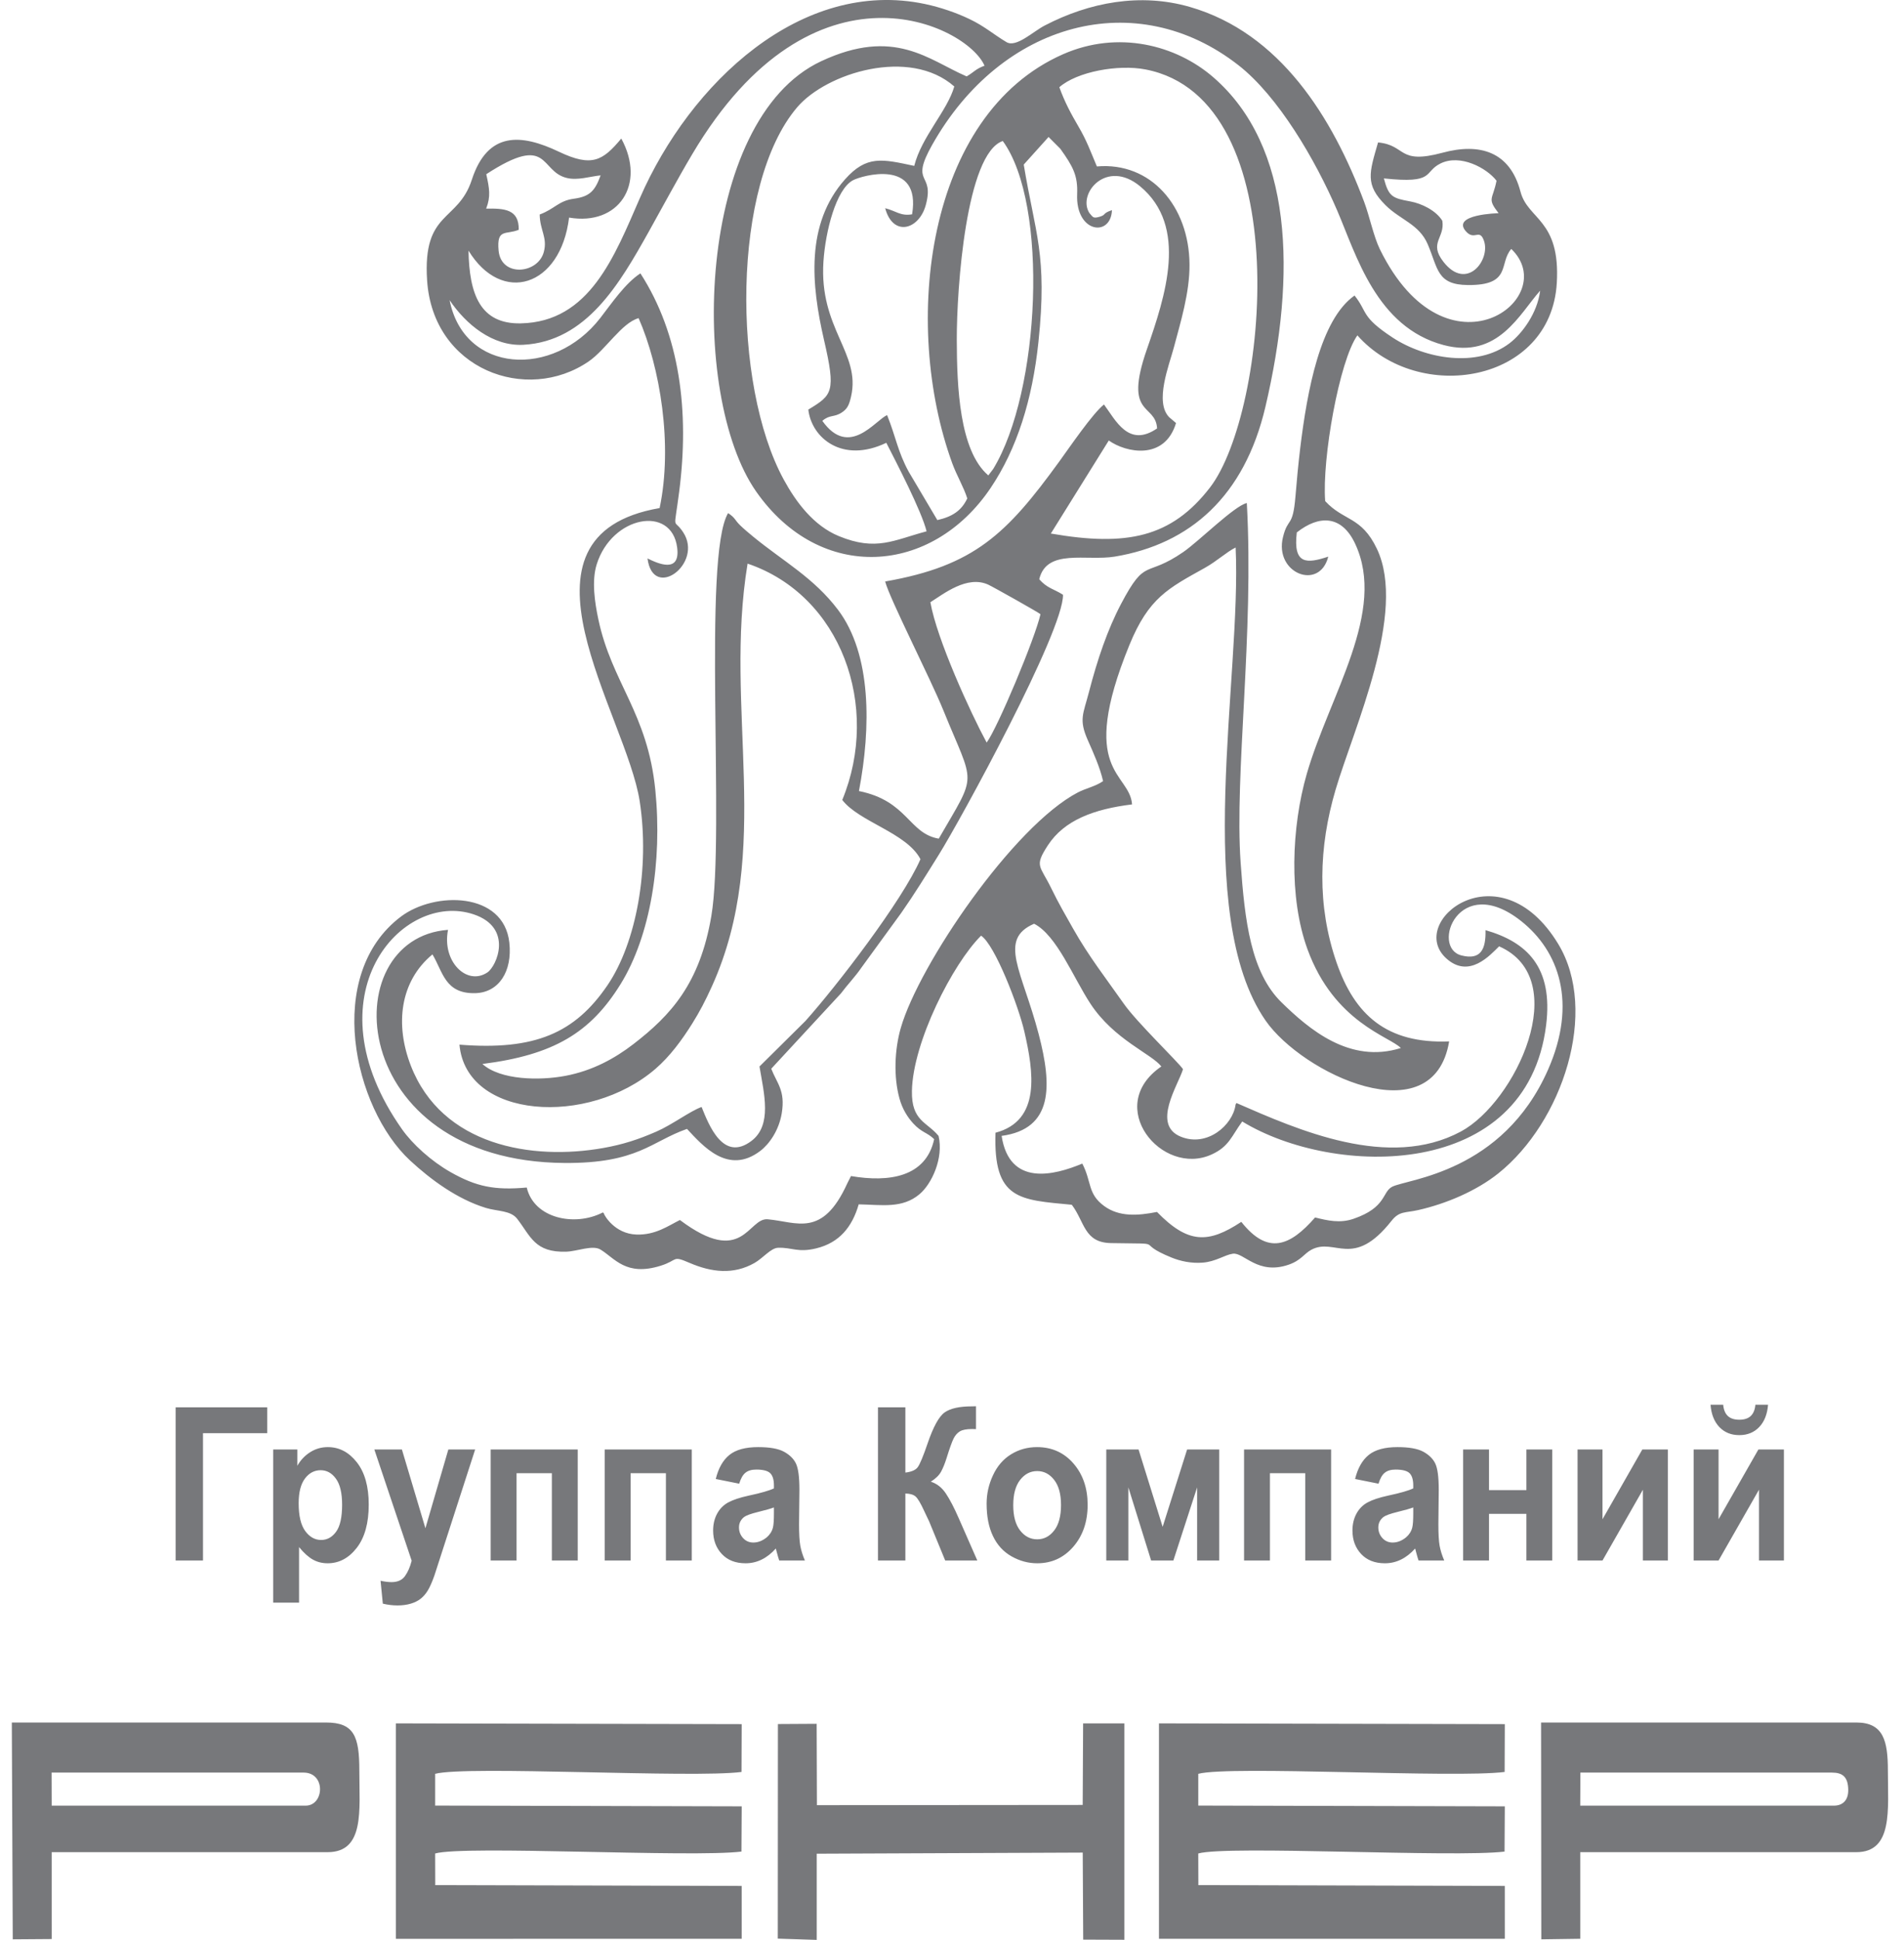<?xml version="1.0" encoding="UTF-8"?> <svg xmlns="http://www.w3.org/2000/svg" width="109" height="111" viewBox="0 0 109 111" fill="none"><path fill-rule="evenodd" clip-rule="evenodd" d="M26.821 14.341C28.726 17.457 32.091 16.428 32.578 12.45C35.407 12.936 37.001 10.552 35.567 7.928C34.51 9.194 33.891 9.584 31.997 8.682C29.847 7.657 27.92 7.491 27.011 10.285C26.213 12.736 24.192 12.036 24.45 16.034C24.778 21.149 30.148 23.113 33.697 20.683C34.673 20.015 35.592 18.471 36.559 18.204C37.793 21.014 38.524 25.465 37.762 29.071C28.63 30.652 35.857 40.854 36.623 45.856C37.208 49.666 36.432 53.952 34.771 56.384C32.917 59.1 30.637 60.121 26.303 59.775C26.685 64.038 33.686 64.473 37.527 61.157C38.356 60.441 39.04 59.508 39.625 58.574C40.057 57.886 40.378 57.27 40.754 56.44C44.289 48.626 41.418 40.571 42.798 32.25C48.156 34.067 50.425 40.42 48.218 45.773C49.176 47.027 51.904 47.651 52.694 49.162C51.645 51.56 47.871 56.453 46.11 58.419L43.479 61.024C43.743 62.591 44.214 64.381 43.016 65.285C41.395 66.507 40.579 64.364 40.165 63.341C39.508 63.574 38.483 64.356 37.571 64.752C36.551 65.196 35.678 65.485 34.541 65.687C30.456 66.415 25.299 65.564 23.518 60.975C22.609 58.631 22.886 56.159 24.757 54.61C25.355 55.597 25.465 56.864 27.196 56.829C28.555 56.801 29.339 55.586 29.159 53.938C28.84 51.016 24.885 50.998 22.961 52.441C18.54 55.758 20.227 63.396 23.481 66.407C24.663 67.501 26.181 68.616 27.815 69.116C28.471 69.316 29.232 69.255 29.605 69.736C30.381 70.738 30.61 71.681 32.424 71.62C33.038 71.6 33.922 71.225 34.373 71.497C35.199 71.995 35.828 73.05 37.825 72.424C38.843 72.104 38.451 71.82 39.474 72.261C40.736 72.803 41.987 72.951 43.195 72.266C43.688 71.985 44.128 71.41 44.543 71.397C45.358 71.371 45.667 71.689 46.73 71.43C48.041 71.111 48.783 70.218 49.159 68.912C50.507 68.94 51.652 69.16 52.64 68.332C53.34 67.745 54.028 66.268 53.731 64.997C53.072 64.193 52.171 64.15 52.206 62.418C52.261 59.627 54.534 55.159 56.165 53.538C56.955 54.06 58.302 57.549 58.642 59.024C59.167 61.307 59.614 64.123 56.99 64.814C56.861 68.665 58.369 68.65 61.358 68.936C62.104 69.921 62.057 71.105 63.606 71.129C67.012 71.183 64.796 71.033 67.069 71.957C67.593 72.17 68.205 72.296 68.843 72.248C69.605 72.191 70.09 71.81 70.573 71.737C71.204 71.644 71.995 72.975 73.767 72.367C74.486 72.12 74.657 71.732 75.07 71.511C76.43 70.784 77.453 72.648 79.658 69.859C80.111 69.285 80.44 69.408 81.187 69.24C82.783 68.881 84.517 68.147 85.779 67.138C89.45 64.201 91.544 57.869 89.204 54.012C85.836 48.463 80.474 52.75 82.802 54.844C84.115 56.025 85.318 54.635 85.821 54.149C90.087 56.029 86.749 63.073 83.632 64.745C79.5 66.963 74.309 64.652 70.786 63.115C70.766 63.151 70.74 63.166 70.731 63.227C70.569 64.376 69.116 65.656 67.599 65.041C65.912 64.357 67.453 62.087 67.725 61.178C67.434 60.751 65.094 58.511 64.34 57.439C63.322 55.991 62.33 54.725 61.434 53.138C61.012 52.391 60.6 51.687 60.186 50.834C59.542 49.504 59.187 49.594 59.995 48.359C60.925 46.939 62.607 46.296 64.808 46.028C64.674 44.176 61.665 44.227 64.653 36.914C65.761 34.202 66.88 33.662 68.972 32.495C69.68 32.1 70.203 31.593 70.737 31.328C71.087 38.711 68.242 52.328 72.452 58.397C74.544 61.412 82.052 65.005 82.961 59.589C79.375 59.733 77.551 58.06 76.518 55.084C75.388 51.826 75.488 48.474 76.462 45.178C77.501 41.664 80.558 35.048 78.826 31.405C77.934 29.531 76.931 29.831 75.864 28.673C75.677 26.265 76.669 20.652 77.707 19.189C81.202 23.145 88.789 21.934 89.124 16.187C89.335 12.547 87.466 12.58 87.046 10.971C86.441 8.658 84.698 8.167 82.586 8.738C79.993 9.438 80.534 8.307 78.891 8.15C78.395 9.875 78.124 10.556 79.324 11.746C80.168 12.584 81.246 12.828 81.736 13.98C82.332 15.382 82.261 16.294 84.027 16.31C86.564 16.334 85.792 15.066 86.518 14.244C89.449 17.065 82.815 22.031 78.997 14.267C78.638 13.537 78.405 12.382 78.101 11.569C76.288 6.726 73.287 1.881 68.104 0.393C65.288 -0.415 62.377 0.123 59.804 1.462C59.129 1.813 58.177 2.738 57.621 2.411C56.88 1.973 56.381 1.509 55.489 1.085C54.736 0.725 53.833 0.416 52.956 0.23C45.88 -1.263 39.509 4.741 36.633 11.331C35.171 14.681 33.755 18.419 29.818 18.503C27.475 18.553 26.866 16.812 26.821 14.341ZM85.043 53.223C87.412 53.905 88.926 55.339 88.512 58.662C87.406 67.555 76.384 67.382 71.115 64.171C70.493 65.023 70.365 65.601 69.364 66.058C66.516 67.358 63.164 63.298 66.484 61.023C65.928 60.3 63.78 59.496 62.422 57.427C61.443 55.936 60.498 53.516 59.2 52.856C57.114 53.758 58.518 55.561 59.466 59.187C60.235 62.128 60.301 64.594 57.341 64.995C57.784 67.913 60.353 67.252 61.959 66.58C62.507 67.631 62.251 68.312 63.218 69.013C64.08 69.638 65.137 69.564 66.235 69.347C68.016 71.173 69.165 71.165 71.062 69.914C72.579 71.835 73.851 71.306 75.286 69.663C75.986 69.837 76.702 70.009 77.487 69.739C79.383 69.087 79.116 68.204 79.699 67.905C80.559 67.462 86.017 67.105 88.618 61.216C90.307 57.391 89.256 54.418 87.071 52.694C83.513 49.887 81.891 54.214 83.659 54.668C84.775 54.954 85.067 54.314 85.043 53.223ZM53.262 34.459C53.633 36.579 55.564 40.796 56.484 42.489C57.11 41.649 59.275 36.479 59.565 35.144C59.453 35.041 56.83 33.569 56.572 33.452C55.355 32.901 54.012 33.992 53.262 34.459ZM79.223 10.208C79.499 11.252 79.709 11.338 80.734 11.525C81.386 11.645 82.203 12.039 82.57 12.632C82.729 13.622 81.778 13.881 82.632 14.979C83.961 16.687 85.339 14.879 84.954 13.778C84.697 13.041 84.412 13.804 83.915 13.231C83.07 12.258 85.788 12.199 85.791 12.199C85.114 11.326 85.457 11.446 85.673 10.341C85.122 9.619 83.592 8.787 82.453 9.36C81.473 9.853 82.183 10.526 79.223 10.208ZM60.645 4.99C60.947 5.83 61.309 6.503 61.725 7.214C62.218 8.054 62.414 8.623 62.794 9.524C65.895 9.254 68.068 11.812 68.097 15.115C68.112 16.76 67.573 18.467 67.199 19.889C66.938 20.881 66.075 23.008 66.939 23.878L67.325 24.206C66.675 26.361 64.459 25.907 63.476 25.205L60.159 30.529C64.507 31.285 67.059 30.754 69.266 27.899C72.581 23.609 74.343 5.668 65.58 3.974C64.018 3.672 61.661 4.097 60.645 4.99ZM54.774 19.43C54.779 22.122 54.923 25.79 56.579 27.203L56.859 26.834C59.551 22.424 60.047 11.681 57.407 8.068C55.311 8.781 54.768 16.493 54.774 19.43ZM50.675 11.915C51.296 12.068 51.552 12.377 52.215 12.263C52.758 9.04 49.31 10.056 48.829 10.315C47.858 10.839 47.255 13.24 47.141 14.958C46.883 18.817 49.292 20.192 48.723 22.685C48.609 23.187 48.502 23.402 48.182 23.608C47.737 23.896 47.505 23.712 47.077 24.081C48.617 26.252 50.125 24.017 50.786 23.755C51.297 25.032 51.388 25.825 52.019 26.988L53.661 29.759C54.511 29.567 55.044 29.224 55.374 28.519C55.183 27.897 54.767 27.204 54.515 26.511C51.611 18.535 52.995 6.562 60.857 3.103C64.003 1.718 67.323 2.567 69.463 4.424C74.001 8.36 74.24 15.635 72.44 23.288C71.242 28.38 68.143 31.133 63.817 31.849C62.193 32.117 59.923 31.366 59.495 33.141C59.938 33.665 60.359 33.707 60.855 34.033C60.89 36.112 55.013 46.875 53.739 48.916C53.002 50.096 52.359 51.145 51.6 52.229L49.311 55.372C48.96 55.887 48.516 56.34 48.143 56.841L44.152 61.152C44.477 61.991 44.966 62.392 44.755 63.69C44.594 64.683 44.038 65.464 43.526 65.854C41.673 67.263 40.222 65.545 39.329 64.596C37.282 65.308 36.519 66.578 32.3 66.545C19.805 66.445 19.094 53.685 25.649 53.205C25.287 55.006 26.722 56.427 27.898 55.645C28.441 55.285 29.391 53.09 27.125 52.322C23.026 50.933 17.606 56.944 23.016 64.617C23.619 65.472 24.691 66.442 25.792 67.067C27.268 67.903 28.309 68.115 30.155 67.95C30.57 69.718 32.897 70.208 34.51 69.376C34.534 69.397 34.567 69.402 34.575 69.447C34.591 69.53 35.183 70.598 36.436 70.64C37.517 70.676 38.243 70.148 38.923 69.808C42.548 72.53 42.816 69.668 43.949 69.767C45.62 69.914 47.08 70.853 48.504 67.715L48.717 67.293C50.889 67.664 53.008 67.358 53.479 65.183C53.077 64.788 52.773 64.818 52.282 64.283C51.961 63.934 51.659 63.463 51.493 62.857C51.148 61.607 51.212 60.056 51.568 58.818C52.611 55.194 58.014 47.27 61.707 45.342C62.164 45.103 62.724 44.995 63.15 44.695C62.963 43.888 62.602 43.093 62.271 42.344C61.749 41.158 62.014 40.862 62.344 39.585C62.819 37.753 63.398 36.035 64.182 34.548C65.606 31.848 65.552 33.097 67.742 31.586C68.631 30.973 70.672 28.938 71.378 28.783C71.795 36.277 70.667 44.309 71.023 49.35C71.261 52.726 71.615 55.652 73.374 57.365C74.914 58.864 77.257 60.893 80.194 59.967C79.578 59.316 76.385 58.516 74.853 54.323C73.77 51.358 73.933 47.31 74.814 44.266C76.12 39.759 79.406 34.984 77.574 31.101C76.806 29.472 75.514 29.458 74.239 30.466C74.018 32.317 74.808 32.258 76.041 31.85C75.541 33.827 72.938 32.808 73.448 30.735C73.736 29.56 74.01 30.238 74.162 28.403C74.237 27.495 74.321 26.586 74.433 25.656C74.833 22.358 75.579 18.289 77.545 16.91C78.312 17.87 77.885 18.106 79.721 19.313C81.598 20.547 84.567 21.056 86.422 19.638C87.133 19.094 88.006 17.932 88.171 16.632C87.004 17.931 85.769 20.575 82.64 19.743C78.792 18.719 77.647 14.592 76.556 12.056C75.292 9.118 73.169 5.507 70.906 3.737C65.043 -0.848 57.333 1.241 53.364 8.291C52.053 10.618 53.522 9.809 52.999 11.733C52.614 13.149 51.123 13.575 50.675 11.915ZM53.045 30.402C52.759 29.241 51.305 26.445 50.739 25.337C48.232 26.54 46.458 25.06 46.274 23.436C47.652 22.601 47.864 22.44 47.173 19.453C46.444 16.299 46.106 12.817 48.373 10.265C49.614 8.868 50.507 9.101 52.338 9.492C52.759 7.817 54.233 6.345 54.631 4.949C52.073 2.694 47.319 4.17 45.64 6.135C41.881 10.532 41.902 21.989 44.862 27.432C45.573 28.739 46.579 30.083 48.025 30.677C50.166 31.556 51.152 30.907 53.045 30.402ZM25.739 17.175C26.564 21.365 31.669 21.673 34.367 18.194C35.005 17.37 35.794 16.204 36.662 15.642C38.921 19.139 39.479 23.537 38.879 28.155C38.568 30.557 38.535 29.578 39.112 30.459C40.281 32.244 37.387 34.4 37.068 31.953C37.658 32.244 38.96 32.836 38.766 31.331C38.45 28.877 35.027 29.52 34.16 32.292C33.862 33.246 34.051 34.476 34.253 35.433C35.021 39.073 37.073 40.781 37.515 45.198C37.926 49.294 37.237 53.547 35.529 56.308C33.806 59.092 31.703 60.363 27.616 60.88C28.651 61.808 30.894 61.839 32.371 61.559C33.919 61.266 35.192 60.567 36.259 59.745C38.396 58.098 40.067 56.286 40.723 52.412C41.511 47.76 40.206 31.829 41.682 29.359C42.11 29.644 42.038 29.729 42.37 30.056C42.574 30.256 42.89 30.521 43.148 30.732C44.863 32.132 46.601 33.072 47.976 34.895C49.899 37.443 49.869 41.623 49.173 45.263C51.977 45.832 52.015 47.694 53.742 47.987C55.981 44.113 55.799 45.068 54.003 40.64C53.25 38.785 50.934 34.274 50.673 33.272C55.779 32.38 57.633 30.547 60.631 26.422C61.245 25.577 62.55 23.658 63.2 23.145C63.864 24.033 64.602 25.641 66.241 24.514C66.156 23.054 64.305 23.876 65.649 20.008C66.714 16.945 68.046 12.957 65.262 10.655C63.347 9.073 61.663 11.078 62.362 12.184C62.562 12.4 62.547 12.527 62.964 12.399C63.348 12.281 63.084 12.216 63.657 12.024C63.598 13.584 61.57 13.337 61.664 11.11C61.708 10.05 61.435 9.537 60.7 8.511L60.028 7.838L58.607 9.417C59.256 13.362 59.975 14.568 59.448 19.572C59.099 22.889 58.216 25.678 56.722 27.905C53.355 32.923 46.955 33.376 43.284 28.119C39.421 22.584 39.85 6.852 47.008 3.504C51.211 1.537 53.162 3.436 55.338 4.372C55.772 4.121 55.849 3.944 56.362 3.761C55.371 1.449 46.58 -2.894 39.63 8.822C38.77 10.27 37.975 11.765 37.133 13.27C35.48 16.22 33.578 19.534 29.961 19.729C28.202 19.823 26.67 18.559 25.739 17.175ZM27.838 9.968C28.018 10.786 28.102 11.24 27.832 11.937C28.863 11.923 29.719 11.961 29.696 13.148C28.969 13.453 28.426 13.047 28.543 14.335C28.682 15.878 30.797 15.679 31.132 14.419C31.354 13.588 30.907 13.177 30.896 12.274C31.768 11.949 31.978 11.488 32.849 11.372C33.787 11.247 34.069 10.897 34.384 10.035C33.755 10.1 33.085 10.331 32.462 10.186C30.866 9.817 31.5 7.586 27.838 9.968Z" fill="#77787B"></path><path fill-rule="evenodd" clip-rule="evenodd" d="M0.73 110.967L2.96 110.951L2.959 105.98H18.753C20.887 105.98 20.571 103.585 20.571 101.306C20.571 99.36 20.274 98.561 18.665 98.561H0.677L0.73 110.967ZM66.348 110.937L86.147 110.936L86.146 107.912L68.604 107.866L68.598 106.055C70.278 105.58 83.23 106.297 86.132 105.947L86.147 103.358L68.599 103.314V101.497C70.401 101.016 83.277 101.754 86.137 101.39L86.147 98.654L66.348 98.611L66.348 110.937ZM88.236 110.967L90.466 110.935L90.465 105.98H106.271C108.384 105.98 108.077 103.531 108.077 101.306C108.077 99.613 107.825 98.561 106.271 98.561H88.224L88.236 110.967ZM90.465 103.318H104.986C105.496 103.318 105.824 103.005 105.808 102.39C105.789 101.672 105.487 101.426 104.87 101.426H90.473L90.465 103.318ZM44.527 110.927L46.756 111L46.756 106.068L61.984 106.004L62.011 110.984L64.369 110.993V98.611L62.006 98.613L61.982 103.278L46.767 103.291L46.752 98.636L44.534 98.649L44.527 110.927ZM22.662 110.938L42.46 110.936L42.459 107.912L24.917 107.866L24.912 106.055C26.594 105.579 39.568 106.299 42.446 105.946L42.461 103.358L24.912 103.314V101.497C26.715 101.016 39.63 101.756 42.45 101.39L42.46 98.654L22.661 98.611L22.662 110.938ZM2.959 103.318H17.38H17.497C18.566 103.318 18.664 101.426 17.38 101.426H2.954L2.959 103.318Z" fill="#77787B"></path><path fill-rule="evenodd" clip-rule="evenodd" d="M10.054 80.526H15.297V82.007H11.621V89.291H10.054V80.526ZM15.639 82.938H17.023V83.87C17.203 83.552 17.444 83.294 17.751 83.097C18.057 82.901 18.397 82.803 18.77 82.803C19.421 82.803 19.974 83.093 20.428 83.672C20.882 84.249 21.109 85.057 21.109 86.09C21.109 87.153 20.88 87.977 20.423 88.567C19.965 89.156 19.41 89.45 18.758 89.45C18.448 89.45 18.167 89.381 17.915 89.24C17.664 89.101 17.397 88.862 17.12 88.524V91.703H15.639V82.938ZM17.098 86.016C17.098 86.732 17.223 87.261 17.473 87.604C17.722 87.944 18.026 88.116 18.383 88.116C18.727 88.116 19.014 87.959 19.242 87.644C19.471 87.33 19.585 86.816 19.585 86.1C19.585 85.431 19.468 84.935 19.232 84.611C18.997 84.286 18.705 84.125 18.358 84.125C17.996 84.125 17.695 84.284 17.457 84.602C17.217 84.921 17.098 85.392 17.098 86.016ZM21.43 82.938H23.008L24.354 87.445L25.667 82.938H27.202L25.224 89.052L24.867 90.156C24.736 90.525 24.611 90.807 24.493 91.003C24.375 91.197 24.238 91.356 24.085 91.476C23.932 91.599 23.743 91.692 23.518 91.76C23.294 91.827 23.04 91.862 22.758 91.862C22.473 91.862 22.192 91.827 21.916 91.76L21.786 90.45C22.019 90.501 22.23 90.528 22.417 90.528C22.763 90.528 23.019 90.413 23.184 90.183C23.35 89.952 23.478 89.658 23.567 89.303L21.43 82.938ZM28.09 82.938H33.074V89.291H31.593V84.296H29.572V89.291H28.09V82.938ZM34.62 82.938H39.603V89.291H38.122V84.296H36.101V89.291H34.62V82.938ZM42.317 84.896L40.976 84.627C41.128 84.007 41.389 83.547 41.758 83.25C42.128 82.952 42.677 82.803 43.405 82.803C44.066 82.803 44.56 82.891 44.884 83.068C45.207 83.246 45.436 83.47 45.567 83.743C45.699 84.017 45.765 84.517 45.765 85.247L45.744 87.206C45.744 87.763 45.767 88.175 45.814 88.44C45.861 88.705 45.949 88.989 46.079 89.291H44.609C44.571 89.181 44.522 89.018 44.466 88.801C44.443 88.701 44.425 88.636 44.414 88.605C44.162 88.887 43.892 89.097 43.603 89.238C43.315 89.379 43.009 89.45 42.682 89.45C42.108 89.45 41.654 89.273 41.322 88.918C40.991 88.565 40.825 88.116 40.825 87.573C40.825 87.216 40.901 86.896 41.052 86.614C41.203 86.335 41.414 86.118 41.688 85.969C41.96 85.82 42.353 85.69 42.866 85.578C43.558 85.431 44.039 85.292 44.306 85.165V84.996C44.306 84.67 44.236 84.437 44.095 84.296C43.953 84.158 43.686 84.088 43.295 84.088C43.03 84.088 42.825 84.147 42.677 84.268C42.528 84.386 42.409 84.596 42.317 84.896ZM44.306 86.255C44.117 86.326 43.816 86.412 43.403 86.512C42.992 86.612 42.722 86.71 42.596 86.804C42.403 86.961 42.306 87.157 42.306 87.396C42.306 87.632 42.383 87.834 42.538 88.006C42.693 88.177 42.89 88.263 43.129 88.263C43.396 88.263 43.652 88.163 43.895 87.965C44.073 87.812 44.192 87.628 44.248 87.408C44.286 87.265 44.306 86.992 44.306 86.59V86.255ZM50.262 80.526H51.83V84.26C52.178 84.219 52.414 84.119 52.536 83.954C52.659 83.79 52.85 83.335 53.105 82.588C53.428 81.64 53.754 81.048 54.08 80.817C54.404 80.587 54.925 80.471 55.646 80.471C55.682 80.471 55.758 80.469 55.873 80.465V81.774L55.651 81.768C55.331 81.768 55.096 81.813 54.949 81.903C54.801 81.993 54.682 82.129 54.59 82.313C54.498 82.497 54.363 82.874 54.185 83.445C54.089 83.749 53.986 84.002 53.875 84.207C53.765 84.411 53.569 84.602 53.287 84.782C53.635 84.892 53.922 85.118 54.149 85.457C54.376 85.796 54.624 86.273 54.895 86.892L55.949 89.291H54.111L53.183 87.034C53.169 87.002 53.138 86.941 53.093 86.849C53.075 86.818 53.01 86.679 52.898 86.436C52.7 86.004 52.538 85.735 52.412 85.626C52.284 85.518 52.091 85.463 51.83 85.459V89.291H50.262V80.526ZM56.482 86.037C56.482 85.478 56.602 84.937 56.846 84.415C57.089 83.89 57.433 83.492 57.878 83.217C58.323 82.942 58.819 82.803 59.368 82.803C60.217 82.803 60.91 83.115 61.453 83.739C61.995 84.366 62.265 85.153 62.265 86.108C62.265 87.071 61.992 87.869 61.446 88.501C60.898 89.134 60.21 89.45 59.379 89.45C58.865 89.45 58.376 89.317 57.909 89.054C57.444 88.791 57.089 88.406 56.846 87.895C56.602 87.387 56.482 86.767 56.482 86.037ZM58.006 86.126C58.006 86.757 58.138 87.24 58.401 87.575C58.666 87.912 58.99 88.079 59.377 88.079C59.763 88.079 60.087 87.912 60.348 87.575C60.61 87.24 60.741 86.753 60.741 86.114C60.741 85.492 60.61 85.013 60.348 84.678C60.087 84.341 59.763 84.174 59.377 84.174C58.99 84.174 58.666 84.341 58.401 84.678C58.138 85.013 58.006 85.496 58.006 86.126ZM63.332 82.938H65.18L66.559 87.365L67.96 82.938H69.796V89.291H68.532V85.108L67.173 89.291H65.899L64.597 85.108V89.291H63.332V82.938ZM71.22 82.938H76.203V89.291H74.722V84.296H72.701V89.291H71.22V82.938ZM78.917 84.896L77.576 84.627C77.728 84.007 77.989 83.547 78.358 83.25C78.728 82.952 79.277 82.803 80.005 82.803C80.666 82.803 81.16 82.891 81.484 83.068C81.807 83.246 82.035 83.47 82.167 83.743C82.299 84.017 82.365 84.517 82.365 85.247L82.344 87.206C82.344 87.763 82.367 88.175 82.414 88.44C82.461 88.705 82.549 88.989 82.679 89.291H81.209C81.171 89.181 81.122 89.018 81.066 88.801C81.043 88.701 81.025 88.636 81.014 88.605C80.762 88.887 80.492 89.097 80.203 89.238C79.915 89.379 79.609 89.45 79.282 89.45C78.708 89.45 78.254 89.273 77.922 88.918C77.591 88.565 77.425 88.116 77.425 87.573C77.425 87.216 77.501 86.896 77.652 86.614C77.803 86.335 78.014 86.118 78.288 85.969C78.56 85.82 78.953 85.69 79.466 85.578C80.158 85.431 80.639 85.292 80.906 85.165V84.996C80.906 84.67 80.836 84.437 80.695 84.296C80.553 84.158 80.286 84.088 79.895 84.088C79.63 84.088 79.425 84.147 79.277 84.268C79.127 84.386 79.009 84.596 78.917 84.896ZM80.906 86.255C80.717 86.326 80.416 86.412 80.003 86.512C79.592 86.612 79.322 86.71 79.196 86.804C79.003 86.961 78.906 87.157 78.906 87.396C78.906 87.632 78.983 87.834 79.138 88.006C79.293 88.177 79.49 88.263 79.729 88.263C79.996 88.263 80.252 88.163 80.495 87.965C80.673 87.812 80.792 87.628 80.848 87.408C80.886 87.265 80.906 86.992 80.906 86.59V86.255ZM83.761 82.938H85.243V85.263H87.383V82.938H88.864V89.291H87.383V86.622H85.243V89.291H83.761V82.938ZM90.312 82.938H91.74V86.93L94.02 82.938H95.48V89.291H94.053V85.241L91.74 89.291H90.312V82.938ZM96.957 82.938H98.384V86.93L100.665 82.938H102.125V89.291H100.698V85.241L98.384 89.291H96.957V82.938ZM100.492 80.379H101.217C101.175 80.919 101.006 81.346 100.712 81.654C100.418 81.962 100.038 82.117 99.572 82.117C99.103 82.117 98.723 81.962 98.429 81.654C98.135 81.346 97.966 80.919 97.925 80.379H98.649C98.674 80.66 98.761 80.875 98.912 81.02C99.064 81.164 99.283 81.236 99.572 81.236C99.858 81.236 100.078 81.164 100.229 81.02C100.381 80.875 100.467 80.66 100.492 80.379Z" fill="#77787B"></path></svg> 